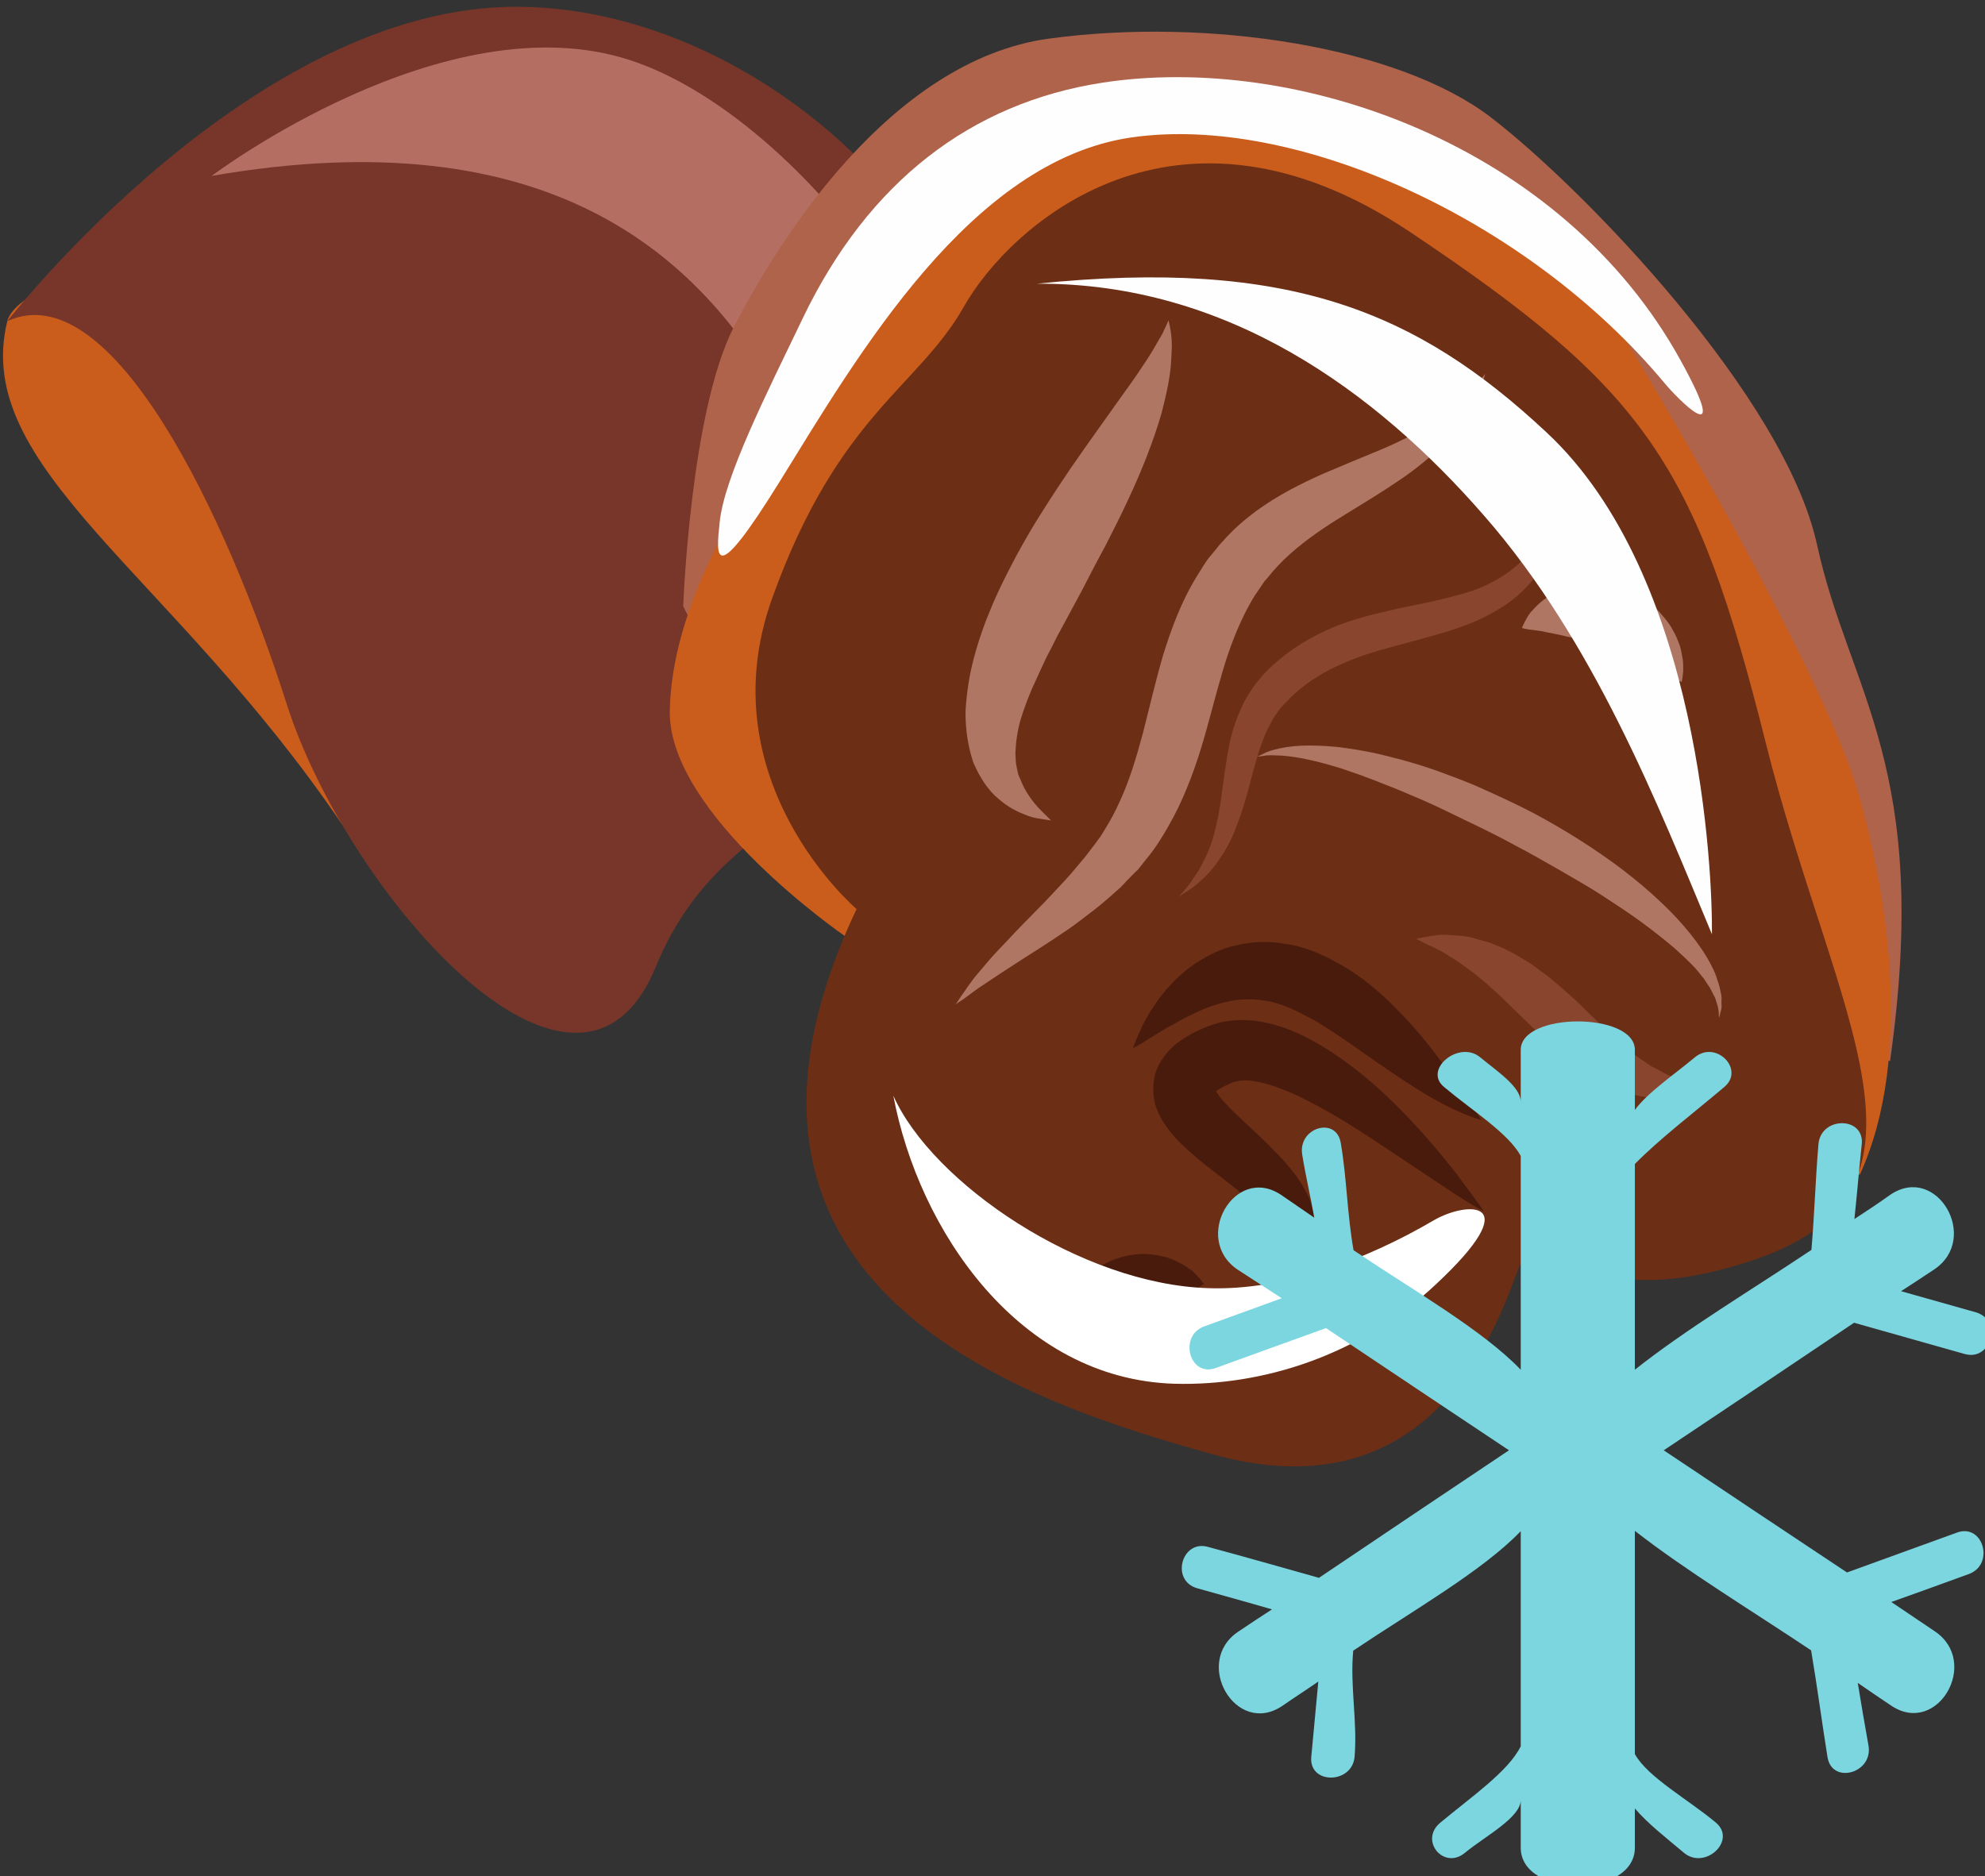 <?xml version="1.0" encoding="UTF-8" standalone="no"?>
<!-- Created with Inkscape (http://www.inkscape.org/) -->

<svg
   xmlns:dc="http://purl.org/dc/elements/1.1/"
   xmlns:cc="http://creativecommons.org/ns#"
   xmlns:rdf="http://www.w3.org/1999/02/22-rdf-syntax-ns#"
   xmlns:svg="http://www.w3.org/2000/svg"
   xmlns="http://www.w3.org/2000/svg"
   xmlns:sodipodi="http://sodipodi.sourceforge.net/DTD/sodipodi-0.dtd"
   xmlns:inkscape="http://www.inkscape.org/namespaces/inkscape"
   width="1567.007mm"
   height="1481.133mm"
   viewBox="0 0 1567.007 1481.133"
   version="1.1"
   id="svg8"
   inkscape:version="0.92.4 (5da689c313, 2019-01-14)"
   sodipodi:docname="Jidášovo ucho mražené.svg">
  <rect x="0" y="0" width="1567.007" height="1481.133" fill="#333333" stroke="none"/>
  <defs
     id="defs2">
    <style
       type="text/css"
       id="style2">
   <![CDATA[
    .fil1 {fill:#F2C38C;fill-rule:nonzero}
    .fil3 {fill:#F2D8AF;fill-rule:nonzero}
    .fil0 {fill:#F4F0E6;fill-rule:nonzero}
    .fil5 {fill:#F9F6ED;fill-rule:nonzero}
    .fil2 {fill:#FCEAC8;fill-rule:nonzero}
    .fil6 {fill:white;fill-rule:nonzero}
    .fil4 {fill:white;fill-rule:nonzero;}
   ]]>
  </style>
    <style
       type="text/css"
       id="style2-9">
   <![CDATA[
    .fil3 {fill:#DB8014;fill-rule:nonzero}
    .fil2 {fill:#E08D28;fill-rule:nonzero}
    .fil1 {fill:#E2BE9A;fill-rule:nonzero}
    .fil0 {fill:#EA972A;fill-rule:nonzero}
   ]]>
  </style>
    <style
       type="text/css"
       id="style2-99">
   <![CDATA[
    .fil7 {fill:#AAA494;fill-rule:nonzero}
    .fil9 {fill:#BFB7A5;fill-rule:nonzero}
    .fil6 {fill:#D8D8D8;fill-rule:nonzero}
    .fil3 {fill:#DB8014;fill-rule:nonzero}
    .fil2 {fill:#E08D28;fill-rule:nonzero}
    .fil1 {fill:#E2BE9A;fill-rule:nonzero}
    .fil8 {fill:#E5E1DA;fill-rule:nonzero}
    .fil5 {fill:#E6E6E6;fill-rule:nonzero}
    .fil0 {fill:#EA972A;fill-rule:nonzero}
    .fil4 {fill:#F4F2F2;fill-rule:nonzero}
    .fil10 {fill:white;fill-rule:nonzero}
   ]]>
  </style>
    <style
       type="text/css"
       id="style2-2">
   <![CDATA[
    .fil3 {fill:#DB4015;fill-rule:nonzero}
    .fil2 {fill:#E08D28;fill-rule:nonzero}
    .fil1 {fill:#E8D84B;fill-rule:nonzero}
    .fil0 {fill:#F0BB76;fill-rule:nonzero}
   ]]>
  </style>
    <style
       type="text/css"
       id="style2-0">
   <![CDATA[
    .fil1 {fill:#996A44}
    .fil2 {fill:#996E3F}
    .fil0 {fill:#CCA47D}
    .fil3 {fill:#EC9322}
   ]]>
  </style>
    <style
       type="text/css"
       id="style2-3">
   <![CDATA[
    .fil1 {fill:#3A3322;fill-rule:nonzero}
    .fil0 {fill:#EAD8AD;fill-rule:nonzero}
    .fil2 {fill:#EFE7C5;fill-rule:nonzero}
   ]]>
  </style>
    <style
       type="text/css"
       id="style2-7">
   <![CDATA[
    .fil4 {fill:#917664;fill-rule:nonzero}
    .fil2 {fill:#CEB9AB;fill-rule:nonzero}
    .fil1 {fill:#D3BB94;fill-rule:nonzero}
    .fil0 {fill:#EADCC2;fill-rule:nonzero}
    .fil3 {fill:#F2E4DA;fill-rule:nonzero}
   ]]>
  </style>
    <style
       type="text/css"
       id="style2-1">
   <![CDATA[
    .fil0 {fill:#633A1E;fill-rule:nonzero}
    .fil6 {fill:#7CD6E0;fill-rule:nonzero}
    .fil1 {fill:#825230;fill-rule:nonzero}
    .fil2 {fill:#D6B49A;fill-rule:nonzero}
    .fil3 {fill:#E0C4B1;fill-rule:nonzero}
    .fil4 {fill:#E5CEBE;fill-rule:nonzero}
    .fil5 {fill:#EFD9CA;fill-rule:nonzero}
   ]]>
  </style>
    <style
       type="text/css"
       id="style2-995">
   <![CDATA[
    .fil0 {fill:#492517;fill-rule:nonzero}
    .fil3 {fill:#9E7F32;fill-rule:nonzero}
    .fil1 {fill:#BFA14C;fill-rule:nonzero}
    .fil2 {fill:#D3B59B;fill-rule:nonzero}
   ]]>
  </style>
    <style
       type="text/css"
       id="style2-4">
   <![CDATA[
    .fil7 {fill:#491B0C;fill-rule:nonzero}
    .fil4 {fill:#6C2E15;fill-rule:nonzero}
    .fil1 {fill:#773629;fill-rule:nonzero}
    .fil6 {fill:#89452E;fill-rule:nonzero}
    .fil3 {fill:#AF634B;fill-rule:nonzero}
    .fil5 {fill:#AF7664;fill-rule:nonzero}
    .fil2 {fill:#B56F62;fill-rule:nonzero}
    .fil0 {fill:#CA5D1C;fill-rule:nonzero}
    .fil10 {fill:#FEFEFE;}
    .fil9 {fill:white;}
    .fil8 {fill:#FEFEFE;}
   ]]>
  </style>
  </defs>
  <sodipodi:namedview
     id="base"
     pagecolor="#ffffff"
     bordercolor="#666666"
     borderopacity="1.0"
     inkscape:pageopacity="0.0"
     inkscape:pageshadow="2"
     inkscape:zoom="0.0875"
     inkscape:cx="3910.6716"
     inkscape:cy="3173.3841"
     inkscape:document-units="mm"
     inkscape:current-layer="Vrstva_x0020_1"
     showgrid="false"
     inkscape:window-width="1920"
     inkscape:window-height="1001"
     inkscape:window-x="-9"
     inkscape:window-y="-9"
     inkscape:window-maximized="1" />
  <g
     inkscape:label="Vrstva 1"
     inkscape:groupmode="layer"
     id="layer1"
     transform="translate(1177.799,409.297)">
 
 <g
   transform="matrix(0.265,0,0,0.265,-2667.113,-3794.312)"
   id="Vrstva_x0020_1">

  
  
  
  
  
  
  
  
  
  
  
  
  
  
  
  
  
  
  
  
  
  
  
  
  
  
  
  
  
  
  
  
  
  
  
  
  
  
  
  
  
  
  
 
 
 

 
 

 
 

 
 

 
 

 
 

 
 <g
   transform="rotate(-6.683,9263.17,30199.618)"
   id="Vrstva_x0020_1-7">

  <path
   d="m 7583,13421 c -158,422 398,800 817,1607 l 380,-798 -490,-845 c 0,0 -310,-105 -342,-104 -33,2 -330,48 -365,140 z"
   style="fill:#ca5d1c;fill-rule:nonzero"
   id="path7-8"
   class="fil0"
   inkscape:connector-curvature="0" />

  <path
   d="m 7583,13421 c 0,0 836,-852 1623,-753 787,99 1499,1017 1205,1778 -294,760 -836,573 -1133,1110 -297,537 -888,-323 -1001,-905 -113,-581 -369,-1336 -694,-1230 z"
   style="fill:#773629;fill-rule:nonzero"
   id="path9-6"
   class="fil1"
   inkscape:connector-curvature="0" />

  <path
   d="m 8238,13062 c 0,0 750,-440 1277,-198 527,241 1106,1272 692,1659 -415,388 71,-1574 -1969,-1461 z"
   style="fill:#b56f62;fill-rule:nonzero"
   id="path11-4"
   class="fil2"
   inkscape:connector-curvature="0" />

  <path
   d="m 9484,14499 c 0,0 89,-577 248,-811 158,-235 553,-732 1030,-742 478,-9 1034,145 1282,387 248,241 772,928 816,1377 44,449 262,698 37,1553 l -757,-228 c 0,0 -901,-74 -936,-84 -36,-11 -966,-625 -966,-625 l -661,-571 z"
   style="fill:#af634b;fill-rule:nonzero"
   id="path13-1"
   class="fil3"
   inkscape:connector-curvature="0" />

  <path
   d="m 9847,15530 c 0,0 -480,-420 -439,-726 41,-305 276,-607 495,-848 219,-242 510,-782 972,-784 462,-2 1204,261 1431,739 227,479 537,1239 588,1537 51,297 79,804 -126,1141 l -728,-309 c 0,0 -1073,-29 -1110,-27 -36,2 -718,-371 -718,-371 z"
   style="fill:#ca5d1c;fill-rule:nonzero"
   id="path15-0"
   class="fil0"
   inkscape:connector-curvature="0" />

  <path
   d="m 9892,15455 c 0,0 -400,-430 -142,-949 258,-519 505,-573 668,-796 163,-223 705,-614 1347,-66 642,548 764,782 874,1630 109,848 422,1406 -232,1534 -655,129 -548,-325 -701,-22 -153,302 -432,617 -949,406 -518,-212 -1535,-666 -865,-1737 z"
   style="fill:#6c2e15;fill-rule:nonzero"
   id="path17-8"
   class="fil4"
   inkscape:connector-curvature="0" />

  <path
   d="m 11938,14089 c 0,0 -4,9 -12,26 -4,9 -9,19 -16,31 -7,12 -16,26 -27,41 -22,29 -52,62 -92,95 -40,31 -89,64 -144,92 -55,29 -115,56 -175,84 -61,28 -121,59 -175,97 -27,19 -52,40 -75,63 l -9,8 c -3,3 3,-3 2,-2 v 0 l -2,2 -2,2 -5,6 -19,22 c -14,15 -21,27 -31,40 -38,54 -72,119 -101,188 -30,70 -57,144 -90,219 -33,74 -72,148 -121,214 -24,33 -50,65 -79,92 l -21,21 -3,3 -1,1 -1,1 -2,2 -6,4 -10,8 c -14,11 -27,22 -40,33 -30,21 -61,43 -90,60 -29,17 -56,34 -83,48 -54,28 -103,52 -147,73 -43,21 -81,40 -112,56 -31,15 -55,30 -71,39 -17,9 -26,13 -26,13 0,0 7,-7 19,-22 13,-13 30,-36 56,-60 13,-12 28,-26 43,-40 16,-15 34,-29 53,-45 37,-32 80,-66 126,-103 23,-19 46,-39 70,-59 23,-20 44,-40 67,-62 12,-12 24,-25 36,-37 l 9,-10 5,-5 2,-2 1,-1 1,-1 c 1,-1 -4,4 -2,2 l 15,-19 c 20,-25 39,-52 56,-81 35,-57 63,-122 91,-192 27,-70 54,-146 86,-222 34,-77 73,-154 129,-225 15,-18 30,-39 43,-51 l 21,-20 13,-13 13,-11 c 33,-30 69,-54 105,-75 72,-41 145,-67 212,-88 66,-19 127,-37 185,-53 55,-16 104,-35 146,-53 41,-21 77,-42 104,-62 13,-10 25,-19 36,-28 9,-9 18,-17 24,-24 14,-13 21,-20 21,-20 z"
   style="fill:#af7664;fill-rule:nonzero"
   id="path19-6"
   class="fil5"
   inkscape:connector-curvature="0" />

  <path
   d="m 11130,15143 c 0,0 6,-2 18,-6 11,-5 30,-9 54,-11 24,-2 53,-2 86,2 33,4 70,10 110,21 39,10 81,23 124,40 43,16 88,35 133,57 45,23 92,46 137,74 45,27 91,55 135,85 88,61 172,129 245,199 36,35 70,71 100,107 30,35 56,71 78,106 22,35 39,68 51,100 6,16 11,31 13,46 4,14 5,28 6,40 2,12 -1,23 -2,32 0,10 -2,17 -5,23 -4,12 -7,18 -7,18 0,0 0,-6 1,-19 0,-6 0,-13 -2,-22 -2,-8 -2,-18 -7,-28 -4,-11 -7,-22 -14,-34 -3,-5 -6,-12 -9,-18 -4,-6 -8,-12 -12,-19 -16,-26 -39,-52 -64,-81 -26,-28 -55,-57 -87,-87 -32,-30 -68,-60 -105,-91 -37,-31 -77,-60 -118,-91 -41,-30 -82,-61 -125,-90 -42,-30 -85,-58 -128,-85 -43,-27 -85,-55 -126,-79 -42,-24 -83,-48 -122,-68 -19,-11 -39,-20 -57,-30 -19,-9 -37,-18 -54,-26 -36,-16 -68,-29 -98,-39 -29,-10 -56,-17 -78,-21 -21,-3 -39,-7 -52,-5 -12,0 -19,0 -19,0 z"
   style="fill:#af7664;fill-rule:nonzero"
   id="path21-1"
   class="fil5"
   inkscape:connector-curvature="0" />

  <path
   d="m 10850,15530 c 0,0 5,-5 15,-14 10,-9 25,-23 40,-42 8,-8 16,-19 24,-31 8,-12 17,-25 25,-40 16,-28 29,-64 42,-103 12,-39 22,-83 35,-131 13,-48 27,-101 56,-153 7,-13 15,-26 23,-39 9,-13 19,-25 29,-37 10,-12 22,-23 34,-34 3,-3 4,-5 10,-9 l 9,-7 16,-12 c 52,-38 108,-64 167,-84 59,-19 119,-29 176,-35 57,-8 112,-10 163,-16 52,-6 100,-12 143,-25 42,-13 80,-31 112,-54 31,-23 56,-50 77,-76 20,-27 36,-52 47,-73 13,-22 21,-40 27,-52 6,-12 9,-18 9,-18 0,0 -1,7 -3,20 -2,13 -5,33 -12,58 -7,24 -16,54 -32,87 -16,33 -38,69 -72,102 -32,33 -76,63 -125,83 -49,22 -103,35 -157,45 -54,9 -109,17 -163,25 -54,8 -107,18 -156,34 -50,15 -98,38 -138,65 l -17,12 -8,6 -5,5 c -9,7 -19,14 -27,22 -7,9 -16,17 -23,26 -7,10 -13,20 -20,29 -25,40 -44,86 -62,131 -17,45 -35,89 -55,129 -20,40 -41,76 -66,103 -11,14 -23,27 -35,37 -11,11 -23,20 -34,27 -20,16 -39,24 -51,30 -12,6 -18,9 -18,9 z"
   style="fill:#89452e;fill-rule:nonzero"
   id="path23-8"
   class="fil6"
   inkscape:connector-curvature="0" />

  <path
   d="m 11958,14854 c 0,0 5,-10 16,-25 6,-8 12,-17 23,-25 10,-9 23,-19 37,-27 14,-8 31,-16 49,-20 18,-7 39,-9 60,-11 21,0 44,1 66,6 22,4 44,14 65,23 20,11 40,22 56,37 9,7 17,15 24,23 7,8 15,16 20,25 12,17 23,34 29,51 8,17 12,34 16,50 3,15 3,31 4,44 0,12 -2,24 -3,34 -4,19 -8,30 -8,30 0,0 -11,-6 -26,-16 -7,-5 -17,-10 -27,-16 -10,-6 -19,-14 -31,-20 -22,-14 -46,-28 -68,-41 -24,-13 -46,-26 -68,-37 -12,-5 -23,-11 -34,-16 -11,-5 -23,-9 -34,-15 -12,-4 -24,-10 -36,-13 -12,-5 -25,-9 -37,-13 -12,-4 -23,-7 -33,-11 -11,-3 -22,-6 -31,-8 -18,-4 -29,-9 -29,-9 z"
   style="fill:#af7664;fill-rule:nonzero"
   id="path25"
   class="fil5"
   inkscape:connector-curvature="0" />

  <path
   d="m 11643,16567 c 0,0 -28,-19 -72,-55 -44,-37 -106,-90 -179,-152 -73,-62 -157,-134 -251,-194 -23,-15 -47,-28 -71,-40 -23,-12 -47,-20 -69,-26 -21,-5 -40,-5 -54,-2 l -5,1 h -1 c -3,1 4,-1 3,0 h -2 l -2,1 -6,2 c -7,2 -18,5 -21,7 -8,3 -17,7 -23,11 -6,4 -6,6 -5,1 4,-5 4,-13 4,-13 -2,1 9,26 24,46 31,43 74,89 113,138 39,50 80,100 104,173 3,9 5,18 6,29 1,6 2,8 3,17 v 10 c 0,14 1,27 1,40 0,12 -1,30 -2,43 -2,15 -1,29 -5,43 -3,13 -6,27 -8,39 -3,13 -9,26 -13,37 -8,24 -23,45 -35,63 -25,37 -55,61 -80,77 -12,9 -23,16 -34,21 -10,5 -19,9 -26,12 -14,6 -21,10 -21,10 0,0 5,-7 15,-19 10,-12 26,-26 41,-50 16,-22 31,-51 43,-83 4,-18 11,-34 11,-54 0,-10 3,-19 2,-29 0,-10 -1,-20 -1,-31 0,-10 -3,-21 -4,-31 -2,-12 -2,-20 -6,-34 -2,-13 -5,-26 -8,-39 l -2,-10 c 0,3 -2,-2 -2,-3 -1,-3 -3,-6 -5,-10 -17,-31 -54,-71 -95,-111 -41,-42 -88,-83 -135,-141 -11,-14 -23,-30 -34,-50 -11,-19 -22,-41 -28,-73 -5,-31 -1,-74 18,-107 19,-32 43,-52 64,-66 22,-13 42,-22 64,-30 11,-4 16,-5 25,-8 l 15,-4 19,-4 c 49,-9 96,-2 135,9 79,24 137,65 189,106 101,83 175,174 233,254 58,80 101,150 129,200 15,25 25,45 33,58 7,14 11,21 11,21 z"
   style="fill:#491b0c;fill-rule:nonzero"
   id="path27"
   class="fil7"
   inkscape:connector-curvature="0" />

  <path
   d="m 10405,16877 c 0,0 -1,-3 -4,-7 -3,-4 -8,-10 -11,-17 -4,-8 -10,-17 -12,-29 -3,-12 -8,-28 -7,-44 0,-15 1,-33 6,-51 4,-19 14,-37 25,-56 12,-17 27,-35 45,-49 9,-7 18,-14 28,-19 10,-5 20,-11 30,-15 21,-8 43,-13 63,-15 21,-2 42,-2 60,1 19,3 37,8 52,14 16,5 30,14 42,22 13,7 23,17 32,25 9,7 15,17 20,24 6,6 10,14 12,18 3,4 4,6 4,6 0,0 -3,1 -7,3 -5,2 -12,5 -20,8 -14,5 -35,12 -60,21 -11,4 -23,6 -35,11 -11,3 -23,7 -34,11 -11,4 -22,8 -32,12 -5,2 -10,4 -15,5 -5,2 -9,4 -14,5 -5,1 -8,4 -13,6 -4,1 -9,3 -12,5 -9,3 -16,8 -26,11 -7,5 -17,8 -25,15 -9,5 -17,12 -26,18 -9,7 -16,13 -24,20 -8,6 -15,15 -21,21 -6,6 -12,11 -15,14 -4,4 -6,6 -6,6 z"
   style="fill:#491b0c;fill-rule:nonzero"
   id="path29"
   class="fil7"
   inkscape:connector-curvature="0" />

  <path
   d="m 10661,15963 c 0,0 9,-19 28,-50 9,-16 22,-34 38,-55 17,-20 36,-43 61,-64 24,-22 54,-43 90,-62 36,-17 77,-34 124,-38 47,-6 97,-2 144,12 48,12 91,35 129,60 38,26 73,54 103,84 30,30 57,61 80,92 48,61 85,121 115,174 29,52 52,96 69,128 16,32 25,52 25,52 0,0 -5,-2 -14,-6 -9,-5 -22,-11 -38,-20 -32,-18 -76,-47 -123,-85 -48,-38 -100,-84 -154,-132 -26,-24 -54,-48 -81,-71 -27,-23 -55,-44 -83,-62 -27,-19 -55,-34 -82,-45 -28,-10 -55,-16 -82,-18 -28,-3 -57,0 -85,5 -28,5 -56,13 -82,23 -26,8 -50,20 -72,28 -22,10 -42,19 -57,26 -33,17 -53,24 -53,24 z"
   style="fill:#491b0c;fill-rule:nonzero"
   id="path31"
   class="fil7"
   inkscape:connector-curvature="0" />

  <path
   d="m 11537,15737 c 0,0 17,-2 46,-3 14,0 31,-2 52,3 20,4 47,7 70,17 12,5 24,10 37,15 14,5 25,13 39,20 26,14 50,33 76,53 13,9 23,20 35,31 12,11 24,22 35,34 22,23 43,47 64,71 19,24 38,47 57,70 10,11 19,23 28,34 9,10 18,20 27,31 8,11 18,18 27,28 8,9 17,19 26,26 9,8 18,16 26,23 9,8 18,13 27,19 17,14 35,23 51,32 8,4 16,8 23,12 7,3 14,6 21,8 25,11 41,18 41,18 0,0 -15,5 -44,12 -8,1 -16,3 -25,4 -9,2 -18,1 -29,1 -11,-1 -22,-1 -34,-1 -12,0 -24,-5 -37,-7 -13,-3 -27,-6 -40,-11 -13,-5 -27,-11 -41,-18 -15,-5 -27,-14 -40,-22 -14,-9 -28,-18 -40,-28 -25,-20 -51,-41 -73,-65 -23,-23 -43,-47 -64,-71 -38,-47 -76,-94 -112,-138 -18,-20 -35,-41 -52,-58 -17,-19 -35,-34 -51,-49 -16,-16 -32,-26 -46,-38 -14,-11 -29,-21 -42,-28 -24,-15 -38,-25 -38,-25 z"
   style="fill:#89452e;fill-rule:nonzero"
   id="path33"
   class="fil6"
   inkscape:connector-curvature="0" />

  <path
   d="m 11019,13821 c 0,0 1,7 2,20 1,13 2,32 -1,57 -4,25 -8,55 -17,88 -9,33 -22,69 -37,108 -32,76 -77,161 -130,246 -26,42 -54,85 -83,128 -29,41 -58,84 -87,127 -29,41 -58,83 -87,124 -13,20 -26,40 -40,60 -12,20 -25,40 -36,59 -24,38 -43,75 -59,111 -15,35 -23,68 -28,99 -1,15 -3,30 -1,44 1,7 1,15 2,21 2,7 4,14 6,20 7,26 19,50 31,69 12,19 24,33 32,43 8,10 12,15 12,15 0,0 -6,-1 -19,-5 -12,-4 -32,-7 -54,-20 -22,-11 -50,-29 -75,-57 -27,-28 -48,-69 -62,-117 -10,-48 -12,-101 -5,-154 9,-51 23,-104 43,-154 20,-51 44,-100 71,-147 27,-48 57,-93 88,-138 31,-44 63,-87 96,-127 33,-41 66,-80 98,-117 65,-74 126,-140 178,-198 26,-28 50,-55 70,-79 21,-24 38,-46 51,-64 7,-9 13,-17 18,-24 5,-8 9,-15 13,-21 6,-11 10,-17 10,-17 z"
   style="fill:#af7664;fill-rule:nonzero"
   id="path35"
   class="fil5"
   inkscape:connector-curvature="0" />

  <path
   d="m 10642,13667 c 752,11 1115,213 1456,616 407,478 339,1362 316,1543 -116,-405 -247,-906 -528,-1316 -278,-407 -680,-780 -1244,-843 z"
   style="fill:#fefefe;"
   id="path37"
   class="fil8"
   inkscape:connector-curvature="0" />

  <path
   d="m 9936,16020 c 85,272 490,624 867,679 219,33 473,-28 689,-123 104,-45 288,-33 -17,191 -251,185 -548,240 -806,203 -459,-67 -705,-543 -733,-950 z"
   style="fill:#ffffff;02"
   id="path39"
   class="fil9"
   inkscape:connector-curvature="0" />

  <path
   d="m 10904,13095 c -393,15 -725,211 -967,594 -131,207 -287,442 -316,574 -23,102 -44,197 192,-100 277,-349 676,-883 1160,-896 491,-13 1142,376 1492,912 29,45 179,242 56,-60 -277,-683 -1031,-1046 -1617,-1024 z"
   style="fill:#fefefe;"
   id="path41"
   class="fil10"
   inkscape:connector-curvature="0" />

 </g>
<g
   transform="translate(4929.792,1979.471)"
   id="Vrstva_x0020_1-35">

  
  <path
   inkscape:connector-curvature="0"
   d="m 6213.459,14735.017 c 109,31 219,62 329,93 80,23 113,-101 34,-124 -74,-21 -149,-42 -223,-63 33,-21 67,-44 99,-65 137,-92 8,-315 -130,-223 -35,25 -71,49 -108,73 8,-75 14,-150 22,-224 7,-82 -121,-82 -129,0 -9,105 -12,210 -21,316 -178,119 -375,237 -526,357 v -613 c 75,-76 175,-152 266,-229 63,-52 -24,-141 -87,-89 -61,51 -141,105 -179,157 v -179 c 0,-113 -340,-113 -340,0 v 155 c 0,-45 -69,-90 -121,-133 -63,-52 -171,37 -107,89 82,69 191,137 228,205 v 637 c -113,-118 -321,-237 -498,-356 -19,-106 -20,-213 -38,-319 -13,-81 -128,-47 -115,34 10,62 25,126 36,188 -34,-23 -65,-45 -99,-68 -138,-92 -266,131 -129,223 44,29 87,56 131,85 -77,28 -154,56 -231,84 -77,28 -44,152 34,124 109,-40 219,-79 329,-119 181,121 363,243 545,364 -188,126 -378,253 -566,380 -110,-31 -219,-62 -330,-92 -79,-23 -113,100 -33,123 74,21 148,41 223,63 -33,21 -67,44 -100,66 -137,91 -8,314 130,222 36,-25 72,-48 108,-73 -7,75 -14,150 -21,225 -7,82 121,81 129,0 9,-106 -14,-211 -4,-317 177,-119 386,-238 499,-356 v 641 c -37,75 -148,151 -239,227 -65,53 10,143 73,90 61,-50 166,-105 166,-157 v 142 c 0,151 340,151 340,0 v -117 c 38,45 95,89 146,132 63,53 159,-37 95,-90 -81,-68 -203,-135 -241,-204 v -665 c 151,118 347,237 525,356 18,106 32,213 49,319 14,81 136,47 122,-35 -11,-62 -22,-125 -32,-187 33,23 66,45 100,68 138,92 266,-131 129,-222 -43,-29 -86,-58 -129,-87 76,-27 153,-55 230,-83 79,-28 44,-152 -34,-124 -109,40 -219,79 -328,119 -182,-121 -364,-242 -546,-364 189,-126 378,-253 567,-380 z"
   style="fill:#7cd6e0;fill-rule:nonzero"
   id="path80"
   class="fil6" />

 </g>


 
 

 
 
</g>

</g>
</svg>
